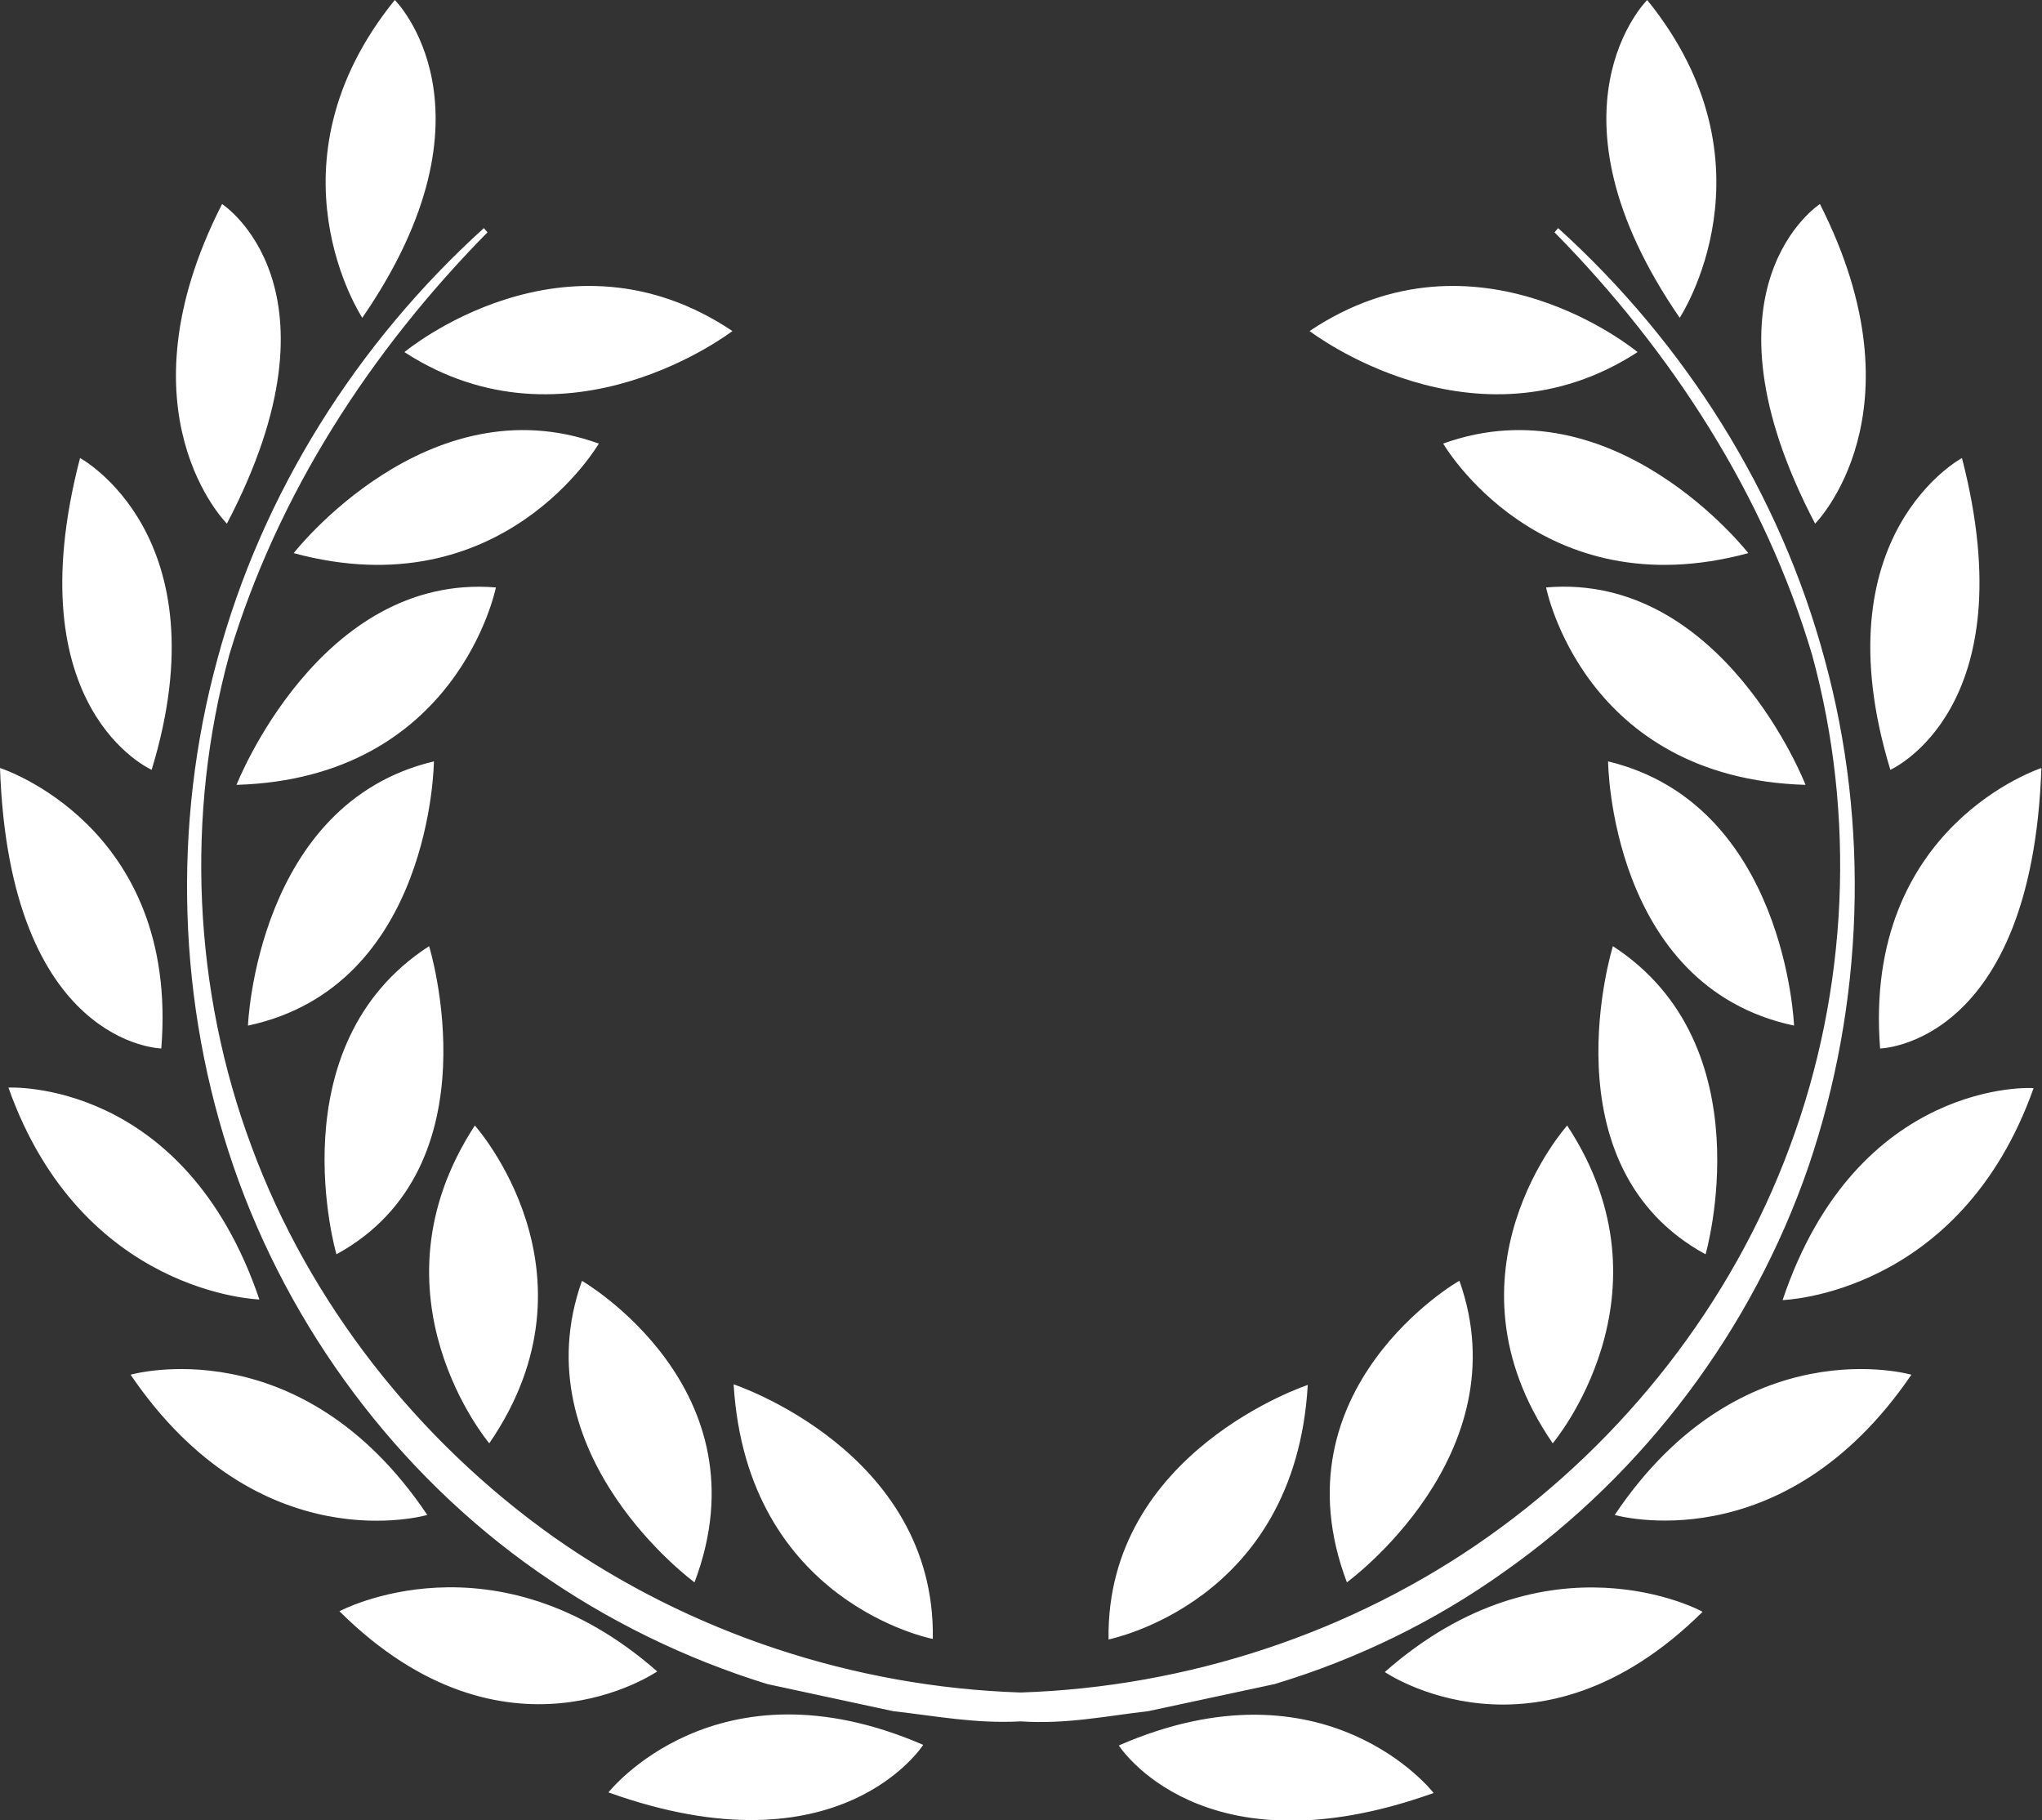 <?xml version="1.0" encoding="utf-8"?>
<!-- Generator: Adobe Illustrator 21.0.2, SVG Export Plug-In . SVG Version: 6.00 Build 0)  -->
<svg version="1.1" id="Calque_1" xmlns="http://www.w3.org/2000/svg" xmlns:xlink="http://www.w3.org/1999/xlink" x="0px" y="0px"
	 width="33.93px" height="30.24px" viewBox="0 0 33.93 30.24" enable-background="new 0 0 33.93 30.24" xml:space="preserve">
<rect x="0" y="0" width="33.93" height="30.24" fill="#333333" stroke="none"/>
<g>
	<path fill="#FFFFFF" d="M2.52,12.79c0,0-2.28-1-1.19-5.18C1.33,7.61,3.71,8.89,2.52,12.79z"/>
	<path fill="#FFFFFF" d="M2.68,17.42c0,0-2.52-0.05-2.68-4.66C0,12.76,2.98,13.71,2.68,17.42z"/>
	<g>
		<path fill="#FFFFFF" d="M6.56,0C4.34,2.74,6.02,5.28,6.02,5.28C8.4,1.82,6.56,0,6.56,0z M3.69,3.39C1.92,6.86,3.77,8.7,3.77,8.7
			C5.83,4.77,3.69,3.39,3.69,3.39z M0.14,18.07c1.22,3.44,4.17,3.52,4.17,3.52C3.06,17.91,0.14,18.07,0.14,18.07z M7.1,25.17
			c-2.11-3.14-4.93-2.33-4.93-2.33C4.31,25.99,7.1,25.17,7.1,25.17z M5.64,26.77c2.76,2.74,5.28,1,5.28,1
			C8.21,25.39,5.64,26.77,5.64,26.77z M10.11,29.78c3.85,1.38,5.23-0.79,5.23-0.79C11.9,27.5,10.11,29.78,10.11,29.78z M15.5,27.23
			c0.05-3.12-3.31-4.23-3.31-4.23C12.41,26.64,15.5,27.23,15.5,27.23z M11.54,26.29c1.22-3.22-1.87-5.01-1.87-5.01
			C8.64,24.17,11.54,26.29,11.54,26.29z M7.89,18.7c-1.84,2.82,0.24,5.28,0.24,5.28C10.08,21.14,7.89,18.7,7.89,18.7z M7.13,15.72
			c-2.55,1.65-1.54,5.12-1.54,5.12C8.26,19.38,7.13,15.72,7.13,15.72z M7.21,12.65c-2.95,0.7-3.09,4.39-3.09,4.39
			C7.18,16.39,7.21,12.65,7.21,12.65z M8.24,9.76c-2.93-0.24-4.31,3.28-4.31,3.28C7.61,12.93,8.24,9.76,8.24,9.76z M9.95,7.37
			C7.1,6.34,4.88,9.19,4.88,9.19C8.35,10.13,9.95,7.37,9.95,7.37z M12.17,5.5C9.38,3.63,6.72,5.85,6.72,5.85
			C9.43,7.61,12.17,5.5,12.17,5.5z M21.18,27.98c1.36-0.41,2.66-1.04,3.82-1.87c2.33-1.64,4.12-4.03,5.05-6.73
			c0.92-2.7,1.02-5.68,0.27-8.42C29.58,8.2,28,5.7,25.89,3.79l-0.06,0.07c1.94,1.97,3.49,4.36,4.28,7.02
			c0.73,2.67,0.6,5.57-0.37,8.17c-0.96,2.6-2.75,4.88-5.01,6.48c-2.26,1.6-5,2.5-7.77,2.59c-2.77-0.09-5.5-0.99-7.77-2.59
			c-2.25-1.6-4.05-3.88-5.01-6.48c-0.97-2.6-1.1-5.5-0.37-8.17C4.61,8.21,6.16,5.83,8.1,3.86L8.04,3.79
			C5.93,5.7,4.35,8.2,3.61,10.96c-0.75,2.75-0.66,5.72,0.27,8.42c0.93,2.7,2.72,5.1,5.05,6.73c1.17,0.82,2.46,1.45,3.82,1.87
			l2.09,0.45c0.71,0.08,1.36,0.21,2.12,0.17c0.77,0.05,1.42-0.09,2.12-0.17L21.18,27.98z M27.37,0c0,0-1.84,1.82,0.54,5.28
			C27.91,5.28,29.59,2.74,27.37,0z M30.24,3.39c0,0-2.14,1.38-0.08,5.31C30.16,8.7,32,6.86,30.24,3.39z M32.6,7.61
			c0,0-2.38,1.27-1.19,5.18C31.41,12.79,33.68,11.79,32.6,7.61z M31.24,17.42c0,0,2.52-0.05,2.68-4.66
			C33.93,12.76,30.95,13.71,31.24,17.42z M29.62,21.6c0,0,2.95-0.08,4.17-3.52C33.79,18.07,30.86,17.91,29.62,21.6z M26.83,25.17
			c0,0,2.79,0.81,4.93-2.33C31.76,22.84,28.94,22.03,26.83,25.17z M23.01,27.78c0,0,2.52,1.73,5.28-1
			C28.29,26.77,25.72,25.39,23.01,27.78z M18.59,29c0,0,1.38,2.17,5.23,0.79C23.82,29.78,22.03,27.5,18.59,29z M21.73,23.01
			c0,0-3.36,1.11-3.31,4.23C18.43,27.23,21.52,26.64,21.73,23.01z M22.38,26.29c0,0,2.9-2.11,1.87-5.01
			C24.25,21.27,21.16,23.06,22.38,26.29z M25.8,23.98c0,0,2.09-2.47,0.24-5.28C26.04,18.7,23.85,21.14,25.8,23.98z M28.34,20.84
			c0,0,1-3.47-1.54-5.12C26.8,15.72,25.66,19.38,28.34,20.84z M26.72,12.65c0,0,0.03,3.74,3.09,4.39
			C29.81,17.04,29.67,13.36,26.72,12.65z M25.69,9.76c0,0,0.62,3.17,4.31,3.28C30,13.03,28.62,9.51,25.69,9.76z M23.98,7.37
			c0,0,1.6,2.76,5.07,1.82C29.05,9.19,26.83,6.34,23.98,7.37z M27.21,5.85c0,0-2.66-2.22-5.45-0.35C21.76,5.5,24.5,7.61,27.21,5.85z
			"/>
	</g>
</g>
</svg>
